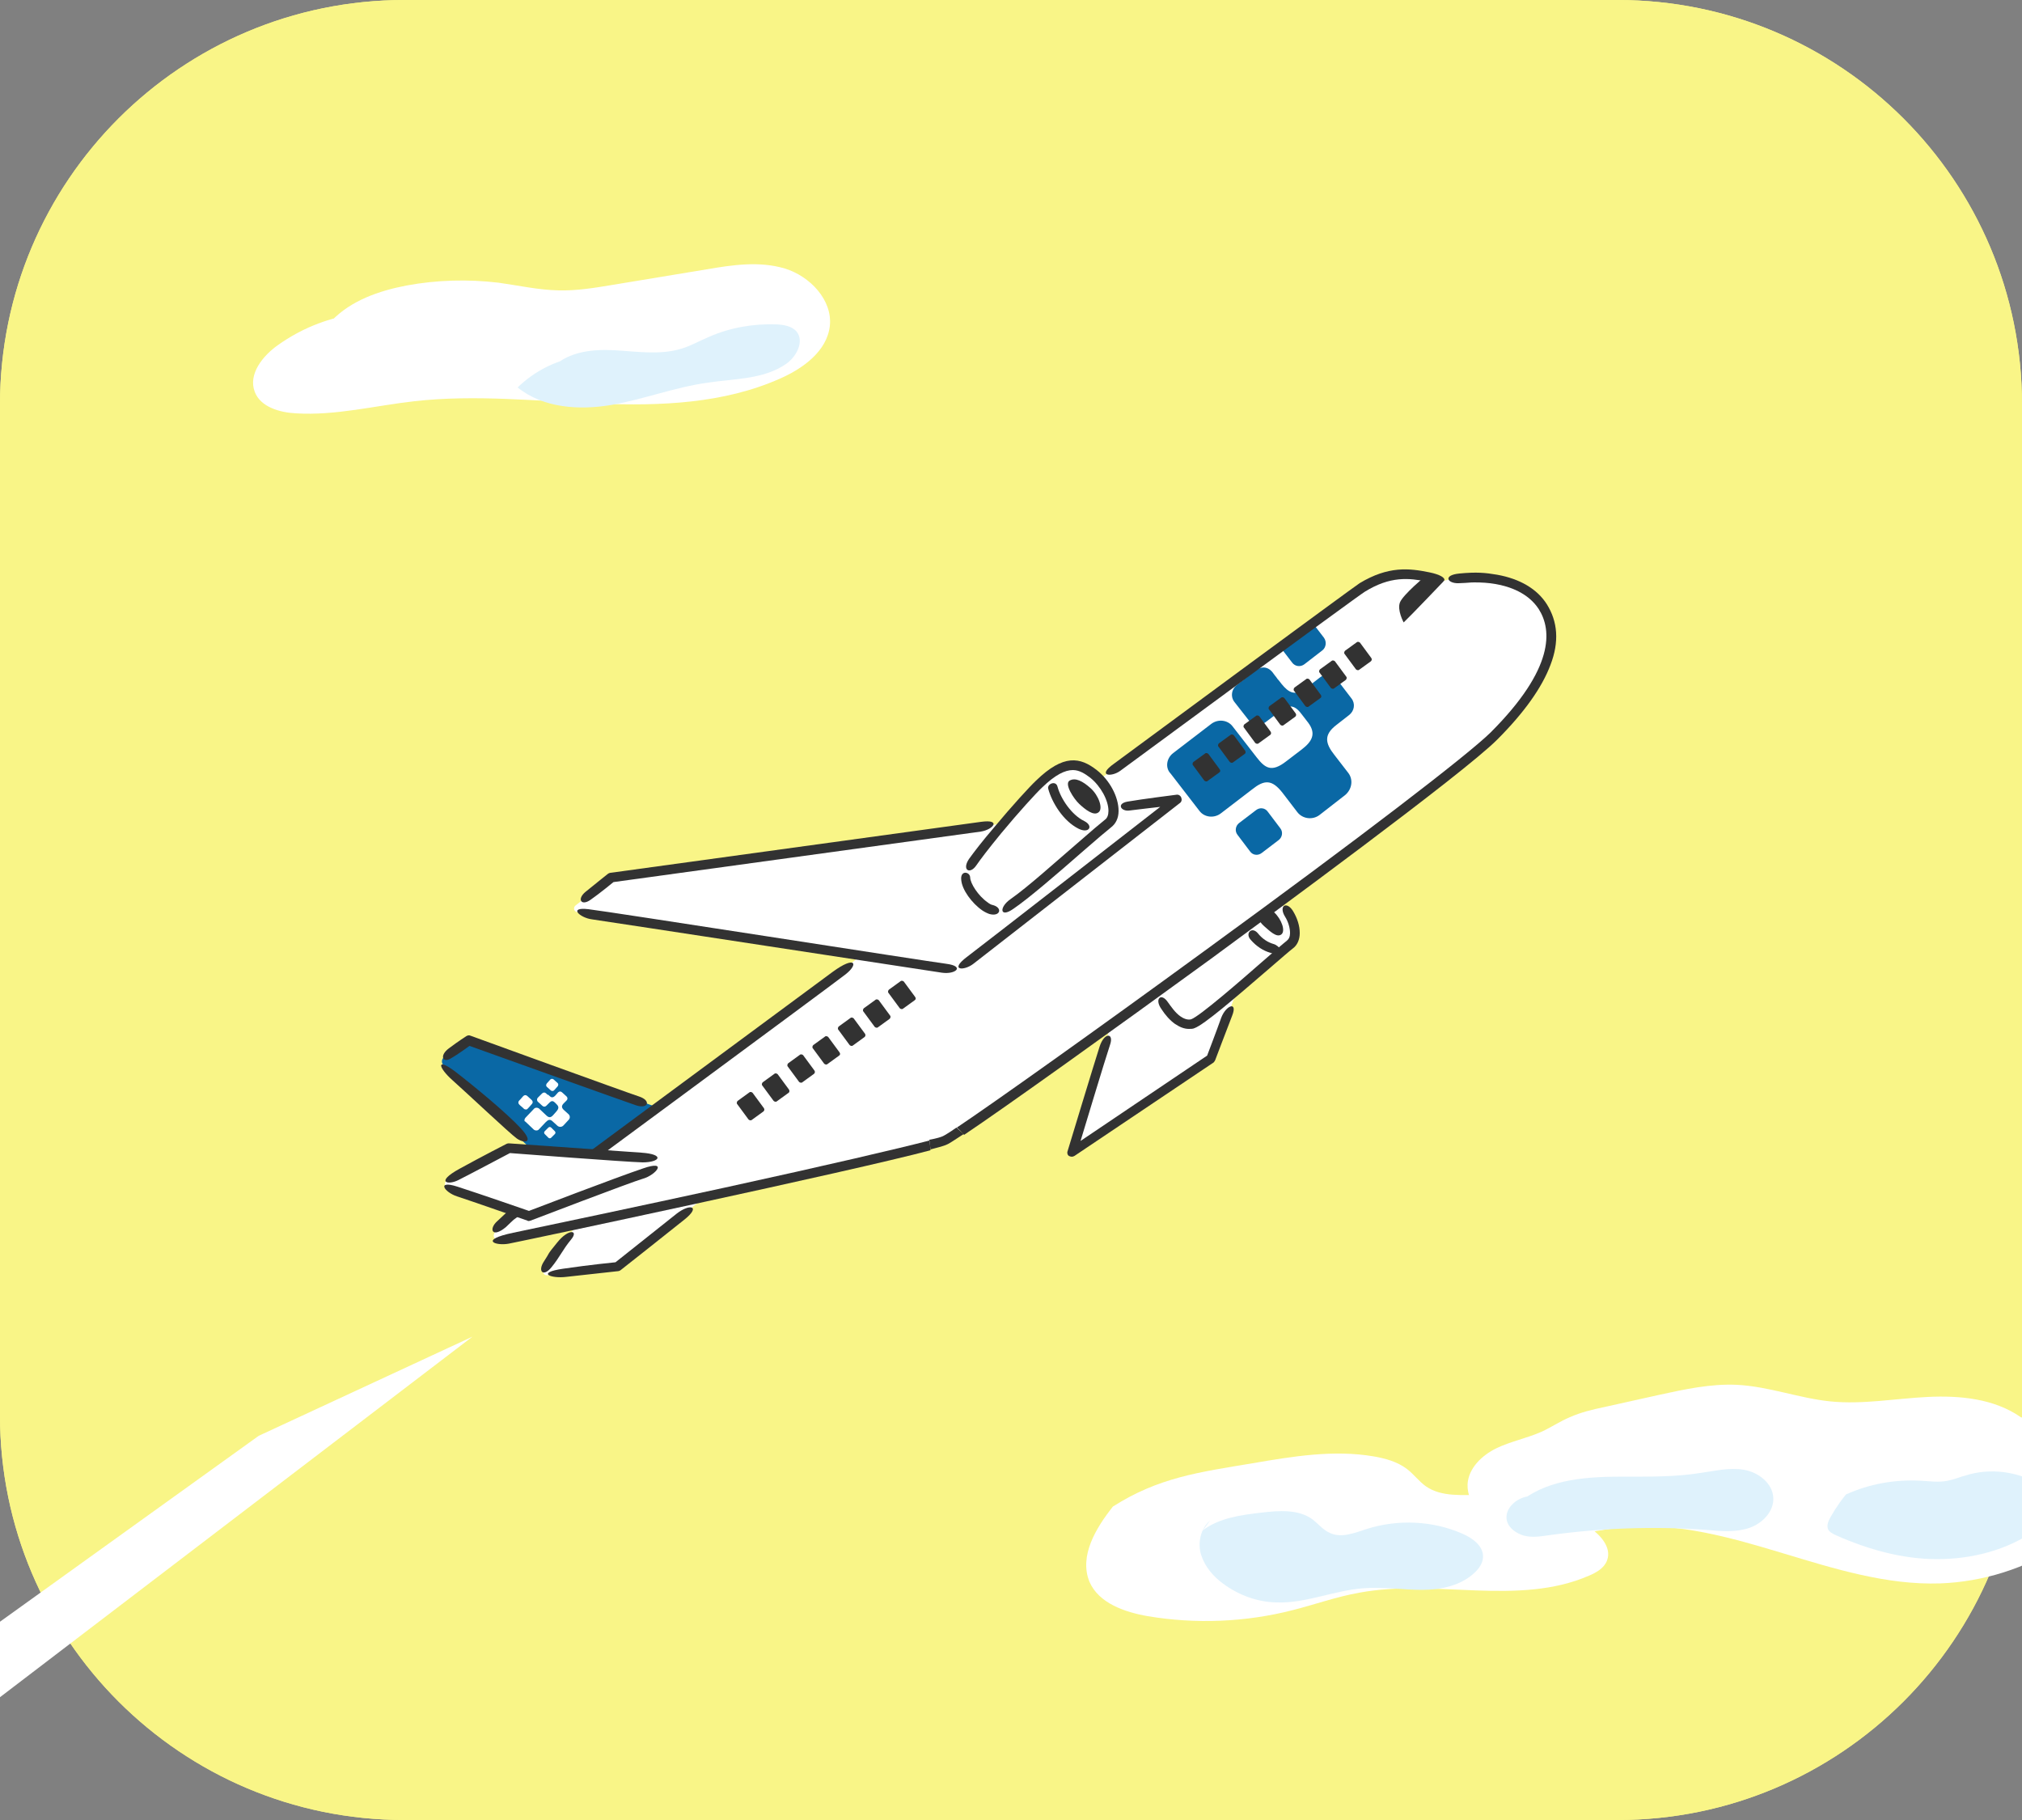 <?xml version="1.0" encoding="utf-8"?>
<!-- Generator: Adobe Illustrator 26.3.1, SVG Export Plug-In . SVG Version: 6.00 Build 0)  -->
<svg version="1.1" id="b" xmlns="http://www.w3.org/2000/svg" xmlns:xlink="http://www.w3.org/1999/xlink" x="0px" y="0px"
	 viewBox="0 0 500 450" style="enable-background:new 0 0 500 450;" xml:space="preserve">
<rect x="0" y="0" width="500" height="450" fill="#808080" stroke="none"/>
<style type="text/css">
	.st0{fill:#F9F587;}
	.st1{clip-path:url(#SVGID_00000111871921128452939270000012822557064820413852_);}
	.st2{fill:#FFFFFF;stroke:#FFFFFF;stroke-width:2.06;stroke-miterlimit:10;}
	.st3{fill:#FFFFFF;}
	.st4{fill:#323232;}
	.st5{fill:#0A68A5;}
	.st6{fill-rule:evenodd;clip-rule:evenodd;fill:#FFFFFF;}
	.st7{clip-path:url(#SVGID_00000178920655474140120160000006099327575118273690_);}
	.st8{fill-rule:evenodd;clip-rule:evenodd;fill:#0A68A5;}
	.st9{fill:#DFF2FC;}
</style>
<g id="c">
	<path class="st0" d="M100,0h300c55.2,0,100,44.8,100,100v250c0,55.2-44.8,100-100,100H100C44.8,450,0,405.2,0,350V100
		C0,44.8,44.8,0,100,0z"/>
	<g>
		<defs>
			<rect id="SVGID_1_" y="0" width="500" height="450"/>
		</defs>
		<clipPath id="SVGID_00000173131635177384023200000002719025211531437980_">
			<use xlink:href="#SVGID_1_"  style="overflow:visible;"/>
		</clipPath>
		<g style="clip-path:url(#SVGID_00000173131635177384023200000002719025211531437980_);">
			<path class="st0" d="M100,0h300c55.2,0,100,44.8,100,100v250c0,55.2-44.8,100-100,100H100C44.8,450,0,405.2,0,350V100
				C0,44.8,44.8,0,100,0z"/>
			<g>
				<polygon class="st2" points="64.5,355.9 -1576.8,1535.1 -1463.6,1535.1 108.7,335.4 				"/>
				<g>
					<g>
						<path class="st3" d="M185.4,287.2l-32.8,26l-17.3,2.1c-0.8,0.1-1.3-0.8-0.8-1.5l12.8-17.2L185.4,287.2L185.4,287.2z"/>
						<path class="st4" d="M137.8,307.2c2.8-3.5,5.4-3.1,3.4-0.7s-2.7,4.2-4.8,6.8c-2.1,2.6-3.5,1-1.9-1.4S135,310.6,137.8,307.2z"
							/>
						<path class="st4" d="M139.2,313.7c6.8-1,13-1.6,13-1.6s11.8-9.4,15.1-12s6.1-1.9,2,1.4s-15.9,12.6-15.9,12.6
							c-0.2,0.1-0.4,0.2-0.6,0.2c0,0-9.2,1-12.7,1.4C136.3,316.2,132.4,314.7,139.2,313.7L139.2,313.7z"/>
					</g>
					<g>
						<polygon class="st3" points="314.7,221.7 275.7,250.1 265.1,285 299.5,261.8 						"/>
						<path class="st4" d="M264,284.6c0,0,6.7-22.1,7.9-25.8c1.2-3.7,3.6-3.4,2.6-0.5c-1,2.9-7.3,23.8-7.3,23.8l31.3-21.1
							c0,0,2.4-6.3,3.5-9.4c1.2-3.1,4.1-4.1,2.7-0.5c-1.4,3.6-4.2,11-4.2,11c-0.1,0.2-0.2,0.4-0.4,0.6l-34.4,23.1
							c-0.2,0.1-0.4,0.2-0.7,0.2c-0.2,0-0.5-0.1-0.7-0.2C264,285.6,263.8,285.1,264,284.6L264,284.6z"/>
					</g>
					<g>
						<path class="st3" d="M303.5,224.7c-2.7,2.7-16.6,18.3-16.6,21s4.7,8.7,8.1,7.4s21.2-17.5,23.9-19.5c2.7-2,0.8-8-3.2-11.1
							C312.8,220.1,309.6,218.8,303.5,224.7L303.5,224.7z"/>
						<path class="st4" d="M288.8,247.8c0.8,1.1,1.8,2.6,3.1,3.5c0.7,0.5,1.8,1,2.7,0.7c2.1-0.8,11.7-9.1,17.4-14.1
							c3-2.6,5.3-4.6,6.2-5.3c0.5-0.4,0.8-1,0.8-1.9c0-1.2-0.4-2.7-1.2-4c-1.7-2.7,0.3-4,1.9-1.5c1.1,1.8,1.7,3.7,1.7,5.5
							c0,1.6-0.6,3-1.7,3.8c-0.8,0.6-3.2,2.7-6.1,5.2c-8.6,7.4-15.8,13.6-18.2,14.5c-0.4,0.2-0.9,0.2-1.4,0.2
							c-1.1,0-2.2-0.4-3.4-1.2c-1.3-0.9-2.5-2.3-3.4-3.7C285.4,247,287.1,245.3,288.8,247.8L288.8,247.8z"/>
					</g>
					<path class="st4" d="M314.9,233.4c1.5,0.4,2.8,2.5,1.2,2.5c-0.6,0-1.3-0.1-1.9-0.3c-1.8-0.5-3.5-1.6-4.9-3.2
						c-1.5-1.6,0.2-3.4,1.7-1.7C312.1,232.1,313.5,233,314.9,233.4L314.9,233.4z"/>
					<path class="st4" d="M316.9,231c1-0.9,0-3.7-1.8-5.4c-1.8-1.7-3.4-2.5-4.7-1.8c-1.3,0.7,0.9,4.1,2.2,5.2S315.7,232,316.9,231
						L316.9,231z"/>
					<g>
						<path class="st5" d="M179.3,279.8L116,257.1l-6.2,4.3c-0.6,0.4-0.7,1.4-0.2,1.9l22,21.1l48.3,4"/>
						<g>
							<path class="st6" d="M137.2,279.7c0.2,0.2,0.2,0.5,0,0.7l-0.9,0.9c-0.2,0.2-0.5,0.2-0.7,0l-0.9-0.9c-0.2-0.2-0.2-0.5,0-0.7
								l0.9-0.9c0.2-0.2,0.5-0.2,0.7,0L137.2,279.7z"/>
							<path class="st6" d="M137.9,267.8c0.2,0.2,0.2,0.5,0,0.8l-0.9,1c-0.2,0.2-0.6,0.2-0.8,0l-1-0.9c-0.2-0.2-0.2-0.5,0-0.8l0.9-1
								c0.2-0.2,0.6-0.2,0.8,0L137.9,267.8z"/>
							<path class="st3" d="M129.5,274.1c-0.1-0.1-0.1-0.1-0.2-0.2l-0.7-0.6c-0.1-0.1-0.1-0.1-0.2-0.2c-0.3-0.3-0.3-0.7,0-1l0.2-0.2
								l0,0l0.8-0.9c0.3-0.3,0.7-0.3,1,0l1.1,1c0.3,0.3,0.3,0.7,0,1l-0.8,0.9l-0.2,0.2C130.3,274.4,129.8,274.4,129.5,274.1
								L129.5,274.1z"/>
							<path class="st3" d="M130,276.3l2-2.1c0.3-0.4,0.9-0.4,1.3-0.1l1.7,1.6c0.6,0.6,1.1,0.8,1.8,0l0.8-0.9
								c0.5-0.6,0.7-1.1,0.1-1.7l-0.5-0.5c-0.5-0.5-0.9-0.4-1.3,0l-0.8,0.8c-0.3,0.3-0.7,0.3-1,0l-1.1-1c-0.2-0.2-0.2-0.4-0.2-0.6
								c0-0.1,0.1-0.3,0.2-0.4l0.6-0.6l0.2-0.2l0.2-0.2c0.6-0.6,1.1,0,1.1,0l0.2,0.2l0,0l0,0l0.2,0.1l0.1,0l0.2,0.2
								c0.5,0.5,0.9,0.6,1.5,0l0.7-0.8c0.3-0.3,0.7-0.3,1,0l1.1,1c0.3,0.3,0.3,0.7,0,1l-0.7,0.7c-0.7,0.7-0.5,1.2,0.2,1.8l1,0.9
								c0.4,0.4,0.4,1,0,1.4l-1.3,1.4c-0.4,0.4-1,0.4-1.4,0.1l-1.1-1c-0.8-0.8-1.2-0.6-1.9,0.1l-1.6,1.7c-0.3,0.4-0.9,0.4-1.3,0.1
								l-2.1-2C129.6,277.3,129.6,276.7,130,276.3L130,276.3z"/>
						</g>
						<path class="st4" d="M111.9,267.1c-3.5-3.1-4.2-5.8,0.6-2.2c4.8,3.7,12.8,10.3,16.3,14.1s0.7,3.7-1,2.5
							S115.4,270.2,111.9,267.1L111.9,267.1z"/>
						<path class="st4" d="M111.3,261.8c-1.8,1-2.7-0.8-0.3-2.6s4.3-3,4.3-3c0.3-0.2,0.7-0.3,1.1-0.1c0,0,38.5,14,41.6,15
							s2.3,3.2-0.7,2.2c-3-1-41.2-14.7-41.2-14.7S113.1,260.8,111.3,261.8L111.3,261.8z"/>
					</g>
					<g>
						<path class="st3" d="M126.1,300.6c0,0,204.9-151.9,210.7-155.4c8.6-5.2,14.3-3.2,20.2-1.6c6.9-1.8,19.4-1.5,24.4,6.3
							c5,7.8,1.2,18.7-12,32s-130.1,97.5-135.7,100s-102.1,23.3-108.9,24.4S126.1,300.6,126.1,300.6L126.1,300.6z"/>
						<g>
							<defs>
								<path id="SVGID_00000012453565801688617470000003420596473999717001_" d="M126.1,300.6c0,0,204.9-151.9,210.7-155.4
									c8.6-5.2,14.3-3.2,20.2-1.6c6.9-1.8,19.4-1.5,24.4,6.3c5,7.8,1.2,18.7-12,32s-130.1,97.5-135.7,100s-102.1,23.3-108.9,24.4
									S126.1,300.6,126.1,300.6L126.1,300.6z"/>
							</defs>
							<clipPath id="SVGID_00000145031854162502519260000014298470211705345698_">
								<use xlink:href="#SVGID_00000012453565801688617470000003420596473999717001_"  style="overflow:visible;"/>
							</clipPath>
							<g style="clip-path:url(#SVGID_00000145031854162502519260000014298470211705345698_);">
								<g>
									<path class="st8" d="M316.6,204.8c0.7,0.9,0.5,2.2-0.4,2.9l-4.2,3.2c-0.9,0.7-2.2,0.6-2.9-0.4l-3.1-4.1
										c-0.7-0.9-0.5-2.2,0.4-2.9l4.2-3.2c0.9-0.7,2.2-0.6,2.9,0.4L316.6,204.8z"/>
									<path class="st8" d="M327.4,157.7c0.7,1,0.5,2.4-0.4,3.1l-4.4,3.4c-1,0.8-2.4,0.6-3.1-0.4l-3.3-4.3c-0.7-1-0.5-2.4,0.4-3.1
										l4.4-3.4c1-0.8,2.4-0.6,3.1,0.4L327.4,157.7z"/>
									<path class="st5" d="M289.7,177.4c-0.2-0.3-0.4-0.6-0.6-0.8l-2.4-3.1c-0.2-0.3-0.4-0.6-0.6-0.8c-0.9-1.3-0.7-3.1,0.6-4.1
										l0.8-0.6h0l3.9-3c1.3-1,3.1-0.8,4.1,0.5l3.6,4.7c1,1.3,0.7,3.1-0.6,4.1l-3.9,3l-0.9,0.7
										C292.5,178.9,290.7,178.7,289.7,177.4L289.7,177.4z"/>
									<path class="st5" d="M290.1,186.2l9.4-7.2c1.7-1.3,4.1-1,5.3,0.6l5.9,7.6c2.1,2.7,3.7,3.9,7.4,1l3.8-2.9
										c2.6-2,3.6-3.9,1.6-6.6l-1.7-2.2c-1.8-2.4-3.2-2.2-5.2-0.7l-3.7,2.8c-1.3,1-3.1,0.8-4.1-0.5l-3.6-4.6
										c-0.6-0.8-0.7-1.8-0.4-2.7c0.2-0.5,0.5-1,1-1.4l2.7-2.1l0.7-0.6l1.1-0.8c2.8-2.2,4.5,0.5,4.5,0.5l0.6,0.8c0,0,0,0,0,0l0,0
										c0,0,0.1,0.1,0.1,0.1l0.5,0.7l0.2,0.2l0.7,0.9c1.7,2.1,3.3,3.1,6,1.1l3.5-2.7c1.3-1,3.2-0.8,4.2,0.5l3.6,4.7
										c1,1.3,0.7,3.1-0.6,4.1l-3.2,2.5c-3.1,2.4-2.7,4.5-0.4,7.4l3.4,4.4c1.3,1.7,0.9,4.1-0.8,5.5l-6.3,4.9
										c-1.7,1.3-4.2,1-5.5-0.7l-3.6-4.7c-2.7-3.5-4.6-3.3-7.6-0.9l-7.7,5.9c-1.7,1.3-4.1,1-5.3-0.6l-7.1-9.2
										C288.1,189.9,288.4,187.5,290.1,186.2L290.1,186.2z"/>
								</g>
							</g>
						</g>
						<path class="st4" d="M123,301.9c1.2-1.1,2.3-2.2,2.4-2.2c0,0,0,0,0.1,0c3.6-2.6,74.8-55.3,80.4-59.4c5.6-4.1,6.5-2,3.2,0.6
							s-80.6,59.6-82.1,60.7c-0.7,0.6-0.5,0.5-1.9,1.8C121.6,306.3,120.8,303.8,123,301.9L123,301.9z"/>
						<path class="st4" d="M336.2,144.2c7.1-4.3,12.3-3.7,17.2-2.7c5.5,1.1,4.7,3.3-0.5,2.3c-4.5-0.9-9.1-1.4-15.4,2.5
							c-2,1.2-58.3,42.7-60.5,44.3s-5.9,1.3-1.5-1.8C279.8,185.6,334.2,145.5,336.2,144.2L336.2,144.2z"/>
						<path class="st4" d="M236.6,278.8c9.1-6.1,34.7-24.3,61.4-43.8c38.6-28.1,64.9-48.3,70.6-53.9c15.8-15.8,15.2-25.3,11.9-30.5
							c-2.6-4-7.2-5.6-10.7-6.2c-1.7-0.3-3.4-0.4-5.2-0.4c-1.3,0-1.1,0.1-3.9,0.2c-2.8,0.1-4-2,0.2-2.4c4.2-0.4,6.4-0.2,9.3,0.3
							c5.6,1,9.9,3.5,12.3,7.3c2.7,4.3,3.1,9.3,0.9,15c-2.1,5.6-6.5,11.8-13.2,18.5c-8.5,8.5-56.4,43.6-70.8,54.2
							c-23.9,17.4-50.7,36.6-61,43.5C237.8,279.9,237.2,279.3,236.6,278.8L236.6,278.8z"/>
						<path class="st4" d="M233.2,280.9c0.4-0.2,1.6-0.9,3.3-2.1c0.6,0.5,1.2,1.1,1.8,1.6c-2.2,1.4-3.6,2.4-4.2,2.6
							c-0.6,0.3-2,0.7-4,1.2c-0.1-0.8-0.2-1.6-0.3-2.4C231.6,281.5,232.8,281.1,233.2,280.9L233.2,280.9z"/>
						<path class="st4" d="M126.9,304.8c8.6-1.8,30.9-6.5,52.5-11.2c25.2-5.5,43.1-9.7,50.4-11.6c0.2,0.8,0.2,1.6,0.3,2.4
							c-19,5.1-101.1,22.5-104.3,23.1S118.3,306.6,126.9,304.8z"/>
					</g>
					<path class="st4" d="M357,143.7c0,0-8.2,8.6-9.9,10.2c0,0-1.7-3.1-0.9-5s6.2-6.4,6.2-6.4L357,143.7L357,143.7z"/>
					<g>
						<path class="st3" d="M291.1,197.7l-139.9,19.2l-8.9,7c-0.6,0.5-0.4,1.5,0.4,1.6l94.2,14.4L291.1,197.7L291.1,197.7z"/>
						<path class="st4" d="M286.9,199.5c0,0-6.1,0.7-7.6,0.9c-2.1,0.3-3.3-1.7-0.5-2.2c3.4-0.6,12.1-1.7,12.1-1.7
							c0.5-0.1,1,0.2,1.2,0.7c0.2,0.5,0.1,1.1-0.4,1.4c0,0-48.7,37.9-51,39.7s-6.1,1.7-1.6-1.7S286.9,199.5,286.9,199.5L286.9,199.5
							z"/>
						<path class="st4" d="M150.4,216c0.2-0.1,0.4-0.2,0.6-0.2c0,0,86.5-11.9,91.6-12.6s3,1.9,0,2.4c-3,0.4-90.9,12.5-90.9,12.5
							s-3.4,2.8-5.7,4.4s-3.4-0.2-1.2-2S150.4,216,150.4,216z"/>
						<path class="st4" d="M145.5,224.8c5.2,0.6,83.8,12.9,88.5,13.5s2.3,2.7-1.1,2.2s-83.7-12.8-86.6-13.2S140.4,224.2,145.5,224.8
							z"/>
					</g>
					<g>
						<path class="st3" d="M238.7,216.9c0-3,15.3-20.2,18.3-23.1c6.7-6.5,10.2-5,13.4-2.5c4.4,3.4,6.5,10,3.6,12.2
							s-22.6,20.1-26.4,21.5c-0.5,0.2-1,0.2-1.6,0.2c0.2-0.6,0.4-1.3,0.6-1.9c-0.2,0.7-0.4,1.3-0.6,1.9
							C242.6,224.8,238.7,219.5,238.7,216.9L238.7,216.9z"/>
						<path class="st4" d="M245.8,204.6c4.4-5.3,8.9-10.2,10.4-11.6c6.8-6.6,10.9-5.8,15-2.6c3.2,2.5,5.4,6.6,5.4,10.1
							c0,1.8-0.7,3.2-1.9,4.1c-0.9,0.7-3.6,3-6.7,5.7c-7.2,6.3-13.6,11.8-17.4,14.4c-3.4,2.4-3.6-0.4-0.7-2.4
							c4.3-3,11.6-9.6,16.5-13.8c3.3-2.9,5.9-5.1,6.8-5.8c0.6-0.4,0.9-1.2,0.9-2.2c0-2.6-1.9-6.1-4.5-8.2c-1.3-1-2.7-1.9-4.3-1.9
							c-1.9,0-4.3,1.1-7.6,4.3c-1.4,1.3-5.8,6.1-10.1,11.3c-3.2,3.9-5.1,6.4-6.2,8c-1.6,2.3-3.6,1.1-1.8-1.6
							C240.9,210.6,242.8,208.1,245.8,204.6L245.8,204.6z"/>
						<path class="st4" d="M239.9,216.9c0,1.5,2,4.6,4.3,6.2c0.4,0.3,0.8,0.6,1.4,0.7c2.4,0.7,1.7,2.9-0.9,2.2
							c-0.6-0.2-1.2-0.5-1.8-0.9c-2.6-1.8-5-5.1-5.2-7.5C237.4,215.1,239.8,215.5,239.9,216.9L239.9,216.9z"/>
					</g>
					<path class="st4" d="M259.2,195c-0.3-1.2,1.9-2.1,2.3-0.5c0.8,3,3.5,7,6.6,8.5c2.4,1.2,1.2,3.2-1.4,1.9
						C262.9,203,260.1,198.4,259.2,195z"/>
					<path class="st4" d="M271.7,200.8c1.1-0.9,0-4.1-2-5.9s-3.8-2.7-5.2-1.9c-1.4,0.8,1,4.5,2.4,5.8S270.5,201.9,271.7,200.8z"/>
					<g>
						<path class="st3" d="M167.6,286.8l-41.7-3l-15.4,8.1c-0.7,0.4-0.6,1.4,0.1,1.7l20.3,7L167.6,286.8L167.6,286.8z"/>
						<path class="st4" d="M125.3,282.8c0.2-0.1,0.4-0.1,0.6-0.1c0,0,26.8,1.9,32.7,2.3s4.6,2.4,0.3,2.4c-4.2-0.1-32.8-2.3-32.8-2.3
							s-10.2,5.4-12.8,6.7c-2.6,1.3-5.7,0.5,0.3-2.8S125.3,282.8,125.3,282.8L125.3,282.8z"/>
						<path class="st4" d="M130.8,299.4c0,0,21.9-8.4,28.2-10.5c6.3-2.2,3.2,1.6,0.1,2.5s-27.9,10.4-27.9,10.4
							c-0.1,0-0.3,0.1-0.4,0.1c-0.1,0-0.3,0-0.4-0.1c0,0-14.3-5-17.4-6s-5.2-4.1,0.1-2.4S130.8,299.4,130.8,299.4L130.8,299.4z"/>
					</g>
					<path class="st4" d="M339,163.5l-2.9,2.1c-0.2,0.2-0.6,0.1-0.8-0.1l-2.8-3.8c-0.2-0.2-0.1-0.6,0.1-0.8l2.9-2.1
						c0.2-0.2,0.6-0.1,0.8,0.1l2.8,3.8C339.3,163,339.2,163.3,339,163.5z"/>
					<path class="st4" d="M332.8,168.1l-2.9,2.1c-0.2,0.2-0.6,0.1-0.8-0.1l-2.8-3.8c-0.2-0.2-0.1-0.6,0.1-0.8l2.9-2.1
						c0.2-0.2,0.6-0.1,0.8,0.1l2.8,3.8C333.1,167.5,333,167.9,332.8,168.1z"/>
					<path class="st4" d="M326.5,172.6l-2.9,2.1c-0.2,0.2-0.6,0.1-0.8-0.1l-2.8-3.8c-0.2-0.2-0.1-0.6,0.1-0.8l2.9-2.1
						c0.2-0.2,0.6-0.1,0.8,0.1l2.8,3.8C326.8,172.1,326.8,172.4,326.5,172.6z"/>
					<path class="st4" d="M320.3,177.2l-2.9,2.1c-0.2,0.2-0.6,0.1-0.8-0.1l-2.8-3.8c-0.2-0.2-0.1-0.6,0.1-0.8l2.9-2.1
						c0.2-0.2,0.6-0.1,0.8,0.1l2.8,3.8C320.6,176.7,320.5,177,320.3,177.2z"/>
					<path class="st4" d="M314.1,181.7l-2.9,2.1c-0.2,0.2-0.6,0.1-0.8-0.1l-2.8-3.8c-0.2-0.2-0.1-0.6,0.1-0.8l2.9-2.1
						c0.2-0.2,0.6-0.1,0.8,0.1l2.8,3.8C314.4,181.2,314.3,181.6,314.1,181.7z"/>
					<path class="st4" d="M307.8,186.4l-2.9,2.1c-0.2,0.2-0.6,0.1-0.8-0.1l-2.8-3.8c-0.2-0.2-0.1-0.6,0.1-0.8l2.9-2.1
						c0.2-0.2,0.6-0.1,0.8,0.1l2.8,3.8C308.1,185.9,308,186.3,307.8,186.4z"/>
					<path class="st4" d="M301.5,191l-2.9,2.1c-0.2,0.2-0.6,0.1-0.8-0.1l-2.8-3.8c-0.2-0.2-0.1-0.6,0.1-0.8l2.9-2.1
						c0.2-0.2,0.6-0.1,0.8,0.1l2.8,3.8C301.8,190.5,301.8,190.8,301.5,191z"/>
					<path class="st4" d="M226.2,247.3l-2.9,2.1c-0.2,0.2-0.6,0.1-0.8-0.1l-2.8-3.8c-0.2-0.2-0.1-0.6,0.1-0.8l2.9-2.1
						c0.2-0.2,0.6-0.1,0.8,0.1l2.8,3.8C226.5,246.8,226.5,247.1,226.2,247.3z"/>
					<path class="st4" d="M220,251.9l-2.9,2.1c-0.2,0.2-0.6,0.1-0.8-0.1l-2.8-3.8c-0.2-0.2-0.1-0.6,0.1-0.8l2.9-2.1
						c0.2-0.2,0.6-0.1,0.8,0.1l2.8,3.8C220.3,251.3,220.2,251.7,220,251.9z"/>
					<path class="st4" d="M213.8,256.4l-2.9,2.1c-0.2,0.2-0.6,0.1-0.8-0.1l-2.8-3.8c-0.2-0.2-0.1-0.6,0.1-0.8l2.9-2.1
						c0.2-0.2,0.6-0.1,0.8,0.1l2.8,3.8C214.1,255.9,214,256.2,213.8,256.4z"/>
					<path class="st4" d="M207.5,261l-2.9,2.1c-0.2,0.2-0.6,0.1-0.8-0.1l-2.8-3.8c-0.2-0.2-0.1-0.6,0.1-0.8l2.9-2.1
						c0.2-0.2,0.6-0.1,0.8,0.1l2.8,3.8C207.8,260.5,207.8,260.8,207.5,261z"/>
					<path class="st4" d="M201.3,265.5l-2.9,2.1c-0.2,0.2-0.6,0.1-0.8-0.1l-2.8-3.8c-0.2-0.2-0.1-0.6,0.1-0.8l2.9-2.1
						c0.2-0.2,0.6-0.1,0.8,0.1l2.8,3.8C201.6,265,201.5,265.3,201.3,265.5z"/>
					<path class="st4" d="M195,270.2l-2.9,2.1c-0.2,0.2-0.6,0.1-0.8-0.1l-2.8-3.8c-0.2-0.2-0.1-0.6,0.1-0.8l2.9-2.1
						c0.2-0.2,0.6-0.1,0.8,0.1l2.8,3.8C195.3,269.7,195.2,270.1,195,270.2z"/>
					<path class="st4" d="M188.8,274.8l-2.9,2.1c-0.2,0.2-0.6,0.1-0.8-0.1l-2.8-3.8c-0.2-0.2-0.1-0.6,0.1-0.8l2.9-2.1
						c0.2-0.2,0.6-0.1,0.8,0.1l2.8,3.8C189.1,274.3,189,274.6,188.8,274.8z"/>
				</g>
			</g>
			<g>
				<path class="st3" d="M275.2,372.5c11.3-7.2,21.3-8.5,34.5-10.7c9.9-1.7,20.1-3.4,30-1.7c2.9,0.5,5.8,1.3,8.2,3.1
					c1.7,1.3,3,3.1,4.7,4.3c3.9,2.7,9.1,2.1,13.8,2.1c9.3,0,18.7,2.7,26.4,7.9c2.9,1.9,5.8,5.1,4.6,8.3c-0.7,1.9-2.6,3-4.5,3.8
					c-17.5,7.6-38,0.7-56.8,4.2c-5.6,1-10.9,2.9-16.4,4.3c-11.7,3-24,3.5-35.9,1.5c-5.7-1-12.1-3.2-14.4-8.5
					C266.8,384.7,271,377.8,275.2,372.5"/>
				<g>
					<path class="st3" d="M499.7,350.4c-6.6-4.6-15.1-5.4-23.1-5c-8,0.4-16,1.9-24,1.1c-7.8-0.8-15.2-3.7-23.1-4.1
						c-6.5-0.3-12.9,1.1-19.3,2.5l-13.5,3c-2.9,0.6-5.8,1.3-8.5,2.5c-2.4,1-4.6,2.5-7,3.6c-3.6,1.6-7.7,2.4-11.2,4.1
						s-6.9,4.9-7.1,8.9c-0.1,2.6,1.1,5.1,2.9,7c4.2,4.7,11,6.2,17.3,6s12.5-1.9,18.8-2.4c26.4-2.3,51.4,14.8,77.9,13.9
						c10.6-0.4,21.1-3.7,30-9.5c3.5-2.3,7-5.4,7.6-9.6c0.5-3.7-1.4-7.3-3.3-10.5C510.7,355.9,506.2,352.5,499.7,350.4"/>
					<path class="st9" d="M376.4,370.9c7-5.3,16.4-5.8,25.1-5.8c6.3,0,12.7,0.1,18.9-0.9c3.6-0.5,7.2-1.4,10.8-0.8s7.1,3.3,7.3,6.9
						c0.2,3.4-2.7,6.4-6,7.5c-3.3,1.1-6.8,0.8-10.2,0.5c-13.1-1-26.4-0.5-39.4,1.3c-2,0.3-4.1,0.6-6,0.1s-3.9-1.9-4.3-3.8
						c-0.6-2.8,2.2-5.4,5.1-5.9"/>
					<path class="st9" d="M456.5,369.5c5.7-2.6,12-3.7,18.2-3.4c2.3,0.1,4.7,0.5,7,0c1.5-0.3,2.9-0.9,4.4-1.3c6-1.9,12.8-1,18.2,2.2
						c1.4,0.8,2.7,1.9,3.3,3.4c1.1,3-1.6,6.1-4.2,7.9c-7.1,5-15.8,7.2-24.4,7.2c-8.6,0-17.1-2.4-25-5.9c-0.8-0.4-1.7-0.8-2-1.6
						c-0.3-0.9,0.1-1.9,0.6-2.8c1.4-2.5,3.1-4.9,5-7"/>
					<path class="st9" d="M297.4,378.4c4.1-3.1,9.4-3.8,14.5-4.4c4.3-0.5,9.2-0.9,12.7,1.7c1.4,1.1,2.6,2.6,4.2,3.3
						c2.9,1.4,6.2,0,9.3-1c7.7-2.4,16.2-2,23.5,1.2c2.6,1.1,5.4,3.2,5.1,6c-0.1,1.3-0.9,2.5-1.8,3.4c-3.4,3.4-8.5,4.5-13.3,4.5
						s-9.6-0.8-14.4-0.4c-7.3,0.5-14.3,3.8-21.6,3.5c-4.7-0.1-9.3-1.8-13.1-4.6c-2.5-1.8-4.6-4.3-5.5-7.2s-0.1-6.5,2.2-8.4"/>
				</g>
			</g>
			<g>
				<path class="st3" d="M82,79.3c4.8-5,11.7-7.4,18.5-8.7c7.5-1.4,15.2-1.6,22.8-0.7c5,0.7,9.9,1.8,14.9,1.9
					c4.3,0.1,8.7-0.6,12.9-1.3l23.6-3.9c6.4-1.1,13.1-2.1,19.4-0.2c6.2,1.9,11.8,7.8,11.1,14.2c-0.7,6.2-6.6,10.5-12.3,13
					c-13.9,6.2-29.6,6.8-44.8,6.2c-15.2-0.6-30.5-2.3-45.6-0.6c-9.8,1.1-19.5,3.6-29.3,3c-4.1-0.2-8.8-1.6-10.2-5.3
					c-1.7-4.4,2-9,5.9-11.7c5.4-3.8,11.6-6.4,18.1-7.4"/>
				<path class="st9" d="M136.8,90.7c3.9-3.8,9.8-4.4,15.2-4.1c5.4,0.3,11,1.2,16.2-0.3c2.5-0.7,4.7-2,7.1-3
					c5.2-2.3,11-3.3,16.7-3.1c1.8,0.1,3.8,0.4,5,1.8c1.9,2.4,0,6.1-2.5,7.9c-5.5,3.9-12.7,3.7-19.4,4.7c-8.1,1.1-15.8,4.1-23.8,5.5
					s-17,0.8-23.3-4.3c3.6-3.5,8.2-6.1,13.1-7.2"/>
			</g>
		</g>
	</g>
</g>
</svg>
